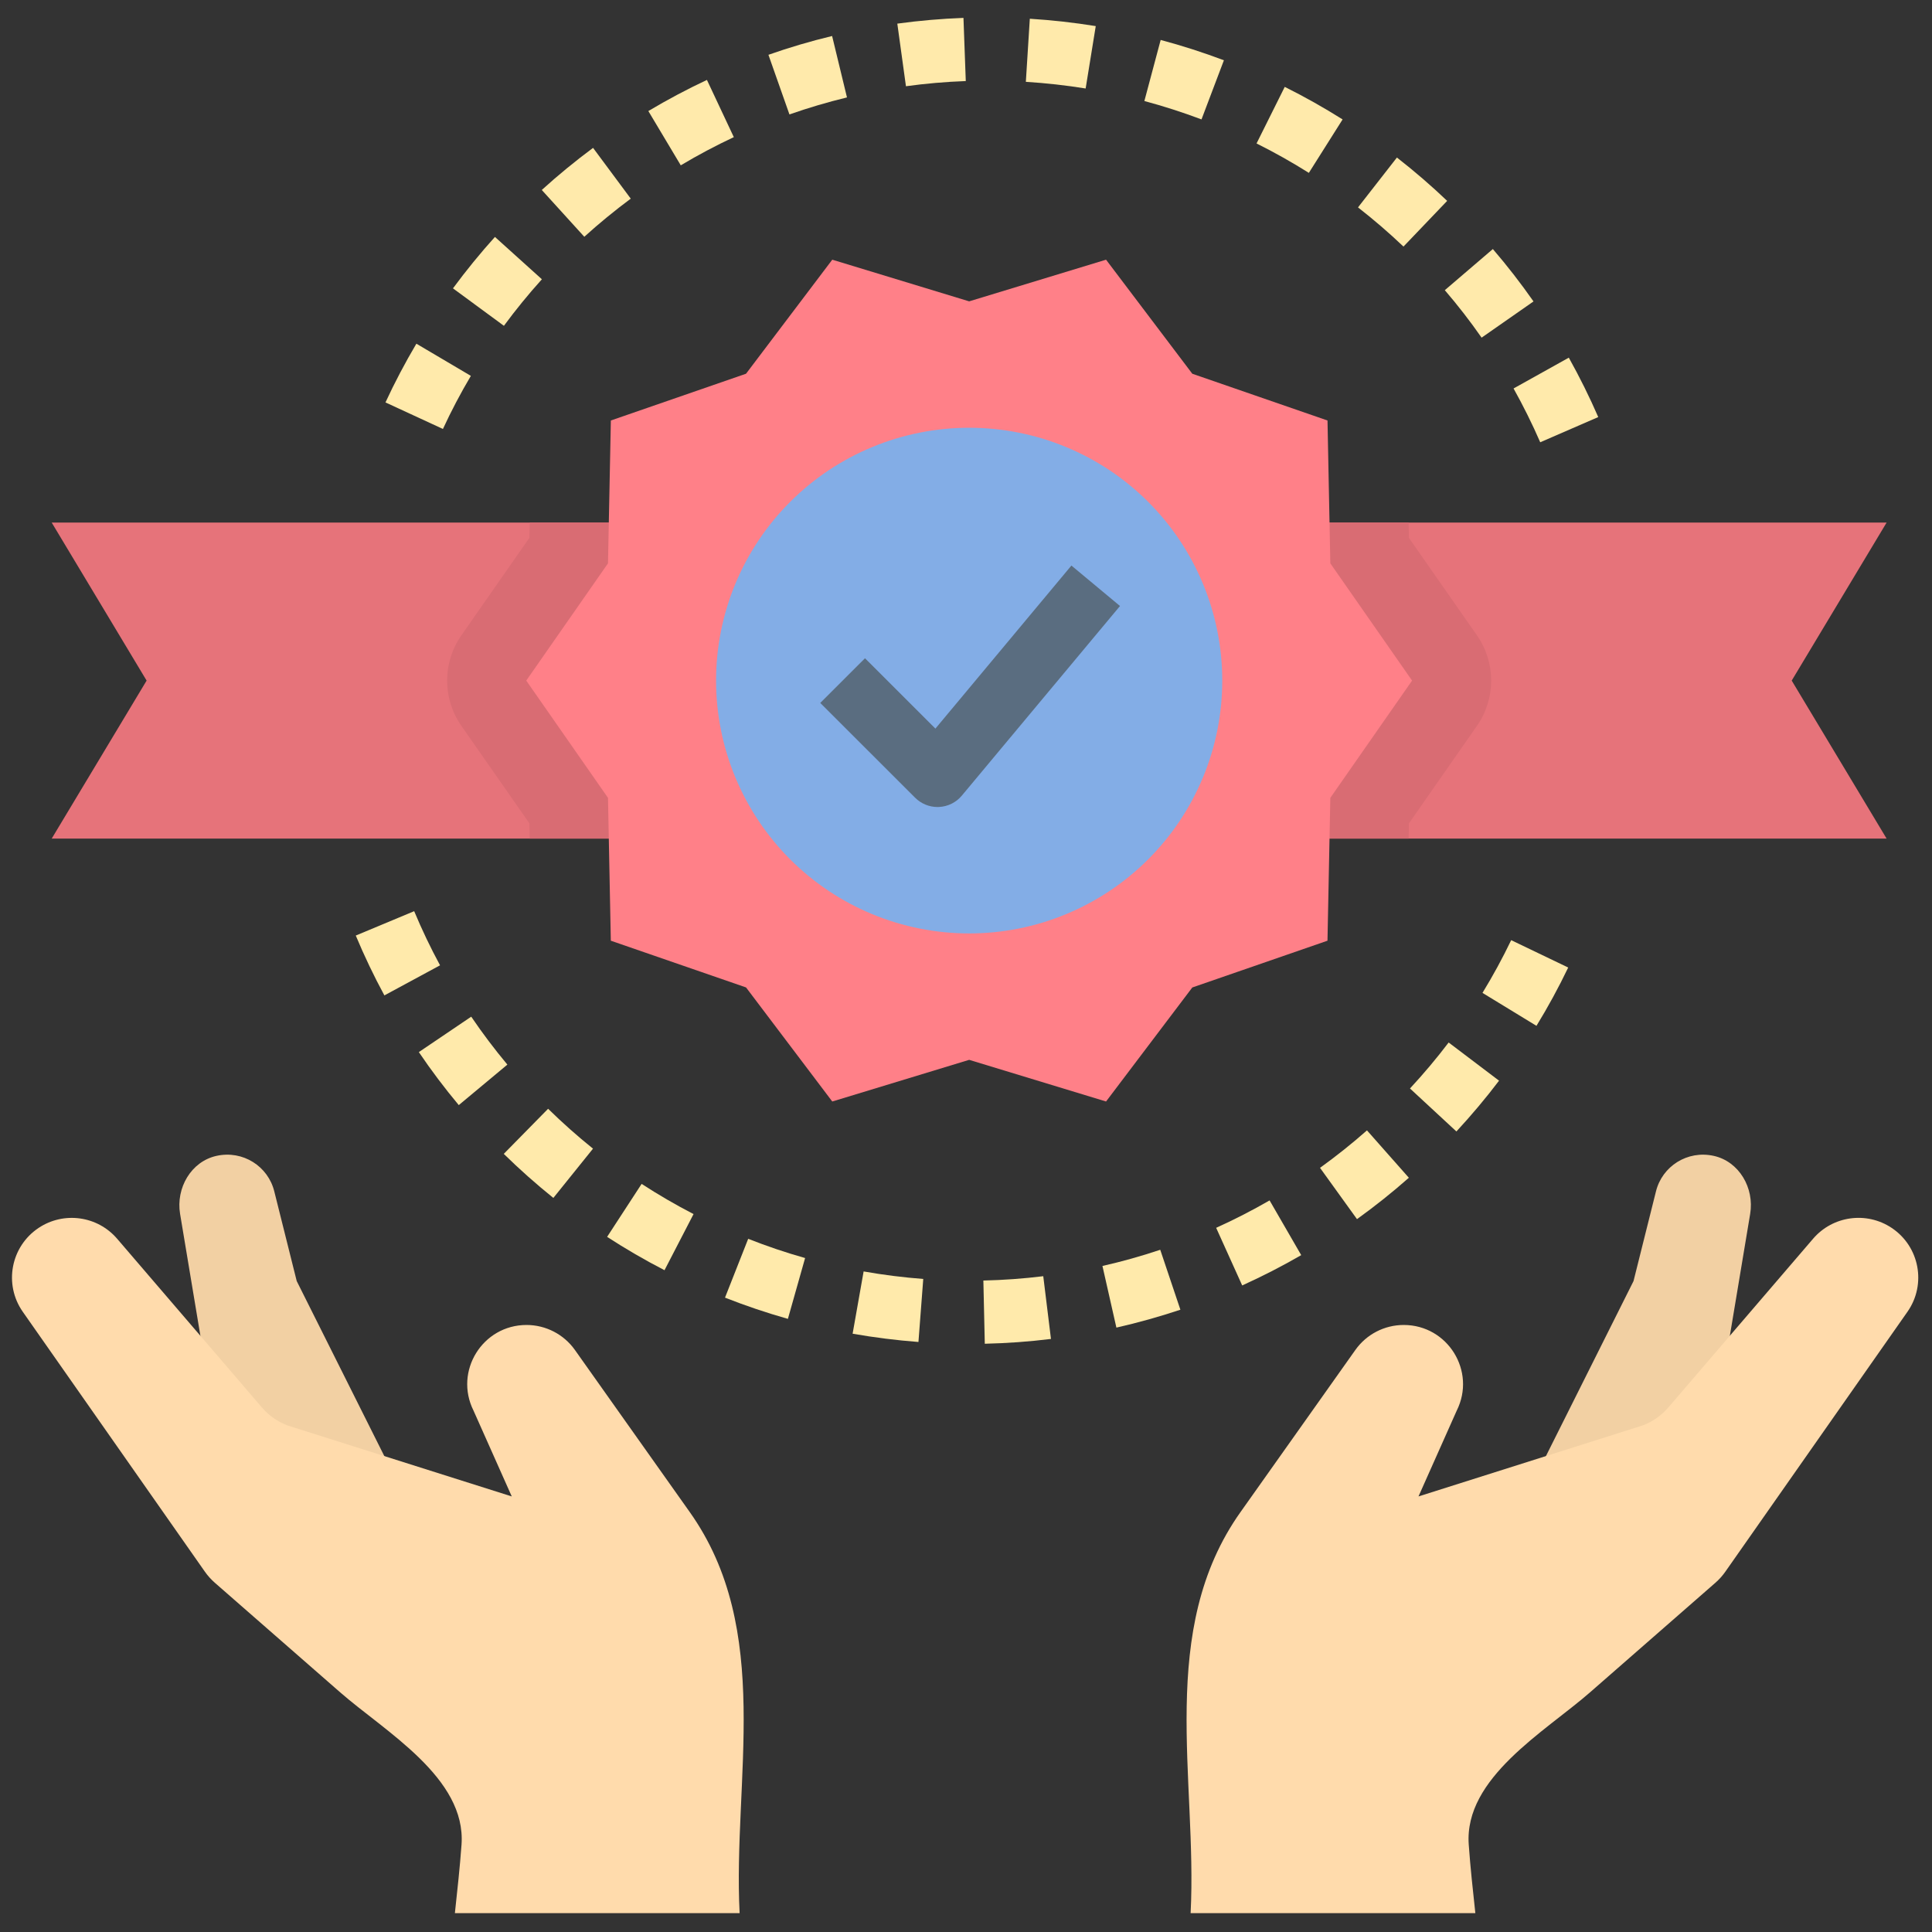 <?xml version="1.0" encoding="UTF-8"?>
<svg xmlns="http://www.w3.org/2000/svg" xmlns:xlink="http://www.w3.org/1999/xlink" width="375pt" height="375pt" viewBox="0 0 375 375" version="1.2">
<rect x="0" y="0" width="375" height="375" fill="#333333" stroke="none"/>
<defs>
<clipPath id="clip1">
  <path d="M 174 3.281 L 188 3.281 L 188 17 L 174 17 Z M 174 3.281 "/>
</clipPath>
<clipPath id="clip2">
  <path d="M 199 3.281 L 213 3.281 L 213 18 L 199 18 Z M 199 3.281 "/>
</clipPath>
<clipPath id="clip3">
  <path d="M 2 236 L 145 236 L 145 371.344 L 2 371.344 Z M 2 236 "/>
</clipPath>
<clipPath id="clip4">
  <path d="M 230 236 L 373 236 L 373 371.344 L 230 371.344 Z M 230 236 "/>
</clipPath>
</defs>
<g id="surface1">
<path style=" stroke:none;fill-rule:nonzero;fill:rgb(90.199%,45.099%,47.839%);fill-opacity:1;" d="M 366.191 101.43 L 10.035 101.43 L 28.457 132.102 L 10.035 162.773 L 366.191 162.773 L 347.77 132.102 Z M 366.191 101.43 "/>
<path style=" stroke:none;fill-rule:nonzero;fill:rgb(85.1%,42.349%,45.099%);fill-opacity:1;" d="M 242.871 154.562 L 242.703 162.773 L 273.414 162.773 L 273.477 159.812 L 286.684 140.871 C 290.355 135.605 290.355 128.605 286.684 123.336 L 273.469 104.395 L 273.414 101.43 L 242.703 101.43 L 242.863 109.652 C 242.926 112.684 243.883 115.625 245.613 118.117 L 255.371 132.102 L 245.621 146.094 C 243.883 148.586 242.926 151.531 242.871 154.562 Z M 242.871 154.562 "/>
<path style=" stroke:none;fill-rule:nonzero;fill:rgb(85.1%,42.349%,45.099%);fill-opacity:1;" d="M 133.359 154.555 C 133.297 151.523 132.34 148.582 130.605 146.09 L 120.855 132.102 L 130.605 118.109 C 132.344 115.625 133.297 112.684 133.359 109.652 L 133.523 101.43 L 102.816 101.43 L 102.754 104.395 L 89.543 123.336 C 85.871 128.602 85.871 135.602 89.543 140.871 L 102.754 159.805 L 102.816 162.773 L 133.523 162.773 Z M 133.359 154.555 "/>
<path style=" stroke:none;fill-rule:nonzero;fill:rgb(100%,50.2%,53.329%);fill-opacity:1;" d="M 274.082 132.102 L 258.215 154.863 L 257.664 182.59 L 231.426 191.668 L 214.684 213.801 L 188.113 205.715 L 161.543 213.801 L 144.805 191.66 L 118.559 182.59 L 118.012 154.863 L 102.145 132.102 L 118.012 109.344 L 118.566 81.617 L 144.805 72.539 L 161.543 50.406 L 188.113 58.492 L 214.684 50.406 L 231.426 72.543 L 257.668 81.617 L 258.215 109.344 Z M 274.082 132.102 "/>
<path style=" stroke:none;fill-rule:nonzero;fill:rgb(51.369%,67.839%,90.199%);fill-opacity:1;" d="M 237.238 132.102 C 237.238 133.711 237.16 135.312 237.004 136.914 C 236.844 138.512 236.609 140.102 236.297 141.676 C 235.98 143.254 235.59 144.812 235.125 146.348 C 234.656 147.887 234.117 149.398 233.5 150.883 C 232.883 152.367 232.195 153.82 231.438 155.238 C 230.68 156.656 229.855 158.031 228.961 159.367 C 228.066 160.703 227.109 161.992 226.09 163.234 C 225.066 164.477 223.988 165.668 222.852 166.805 C 221.715 167.941 220.523 169.02 219.277 170.039 C 218.035 171.059 216.746 172.016 215.406 172.906 C 214.07 173.801 212.691 174.625 211.27 175.383 C 209.852 176.141 208.398 176.828 206.914 177.441 C 205.426 178.059 203.914 178.598 202.375 179.066 C 200.836 179.531 199.277 179.922 197.699 180.234 C 196.121 180.547 194.531 180.785 192.93 180.941 C 191.328 181.098 189.723 181.18 188.113 181.18 C 186.504 181.18 184.898 181.098 183.301 180.941 C 181.699 180.785 180.109 180.547 178.531 180.234 C 176.953 179.922 175.395 179.531 173.855 179.066 C 172.312 178.598 170.801 178.059 169.316 177.441 C 167.828 176.828 166.375 176.141 164.957 175.383 C 163.539 174.625 162.16 173.801 160.82 172.906 C 159.484 172.016 158.191 171.059 156.949 170.039 C 155.707 169.02 154.516 167.941 153.379 166.805 C 152.238 165.668 151.16 164.477 150.141 163.234 C 149.121 161.992 148.16 160.703 147.27 159.367 C 146.375 158.031 145.547 156.656 144.789 155.238 C 144.031 153.82 143.344 152.367 142.727 150.883 C 142.113 149.398 141.57 147.887 141.105 146.348 C 140.637 144.812 140.246 143.254 139.934 141.676 C 139.617 140.102 139.383 138.512 139.227 136.914 C 139.066 135.312 138.988 133.711 138.988 132.102 C 138.988 130.496 139.066 128.891 139.227 127.293 C 139.383 125.695 139.617 124.105 139.934 122.527 C 140.246 120.953 140.637 119.395 141.105 117.859 C 141.57 116.32 142.113 114.809 142.727 113.324 C 143.344 111.84 144.031 110.387 144.789 108.969 C 145.547 107.551 146.375 106.176 147.27 104.84 C 148.16 103.504 149.121 102.211 150.141 100.969 C 151.16 99.727 152.238 98.539 153.379 97.402 C 154.516 96.266 155.707 95.188 156.949 94.168 C 158.191 93.148 159.484 92.191 160.82 91.297 C 162.16 90.406 163.539 89.582 164.957 88.824 C 166.375 88.066 167.828 87.379 169.316 86.766 C 170.801 86.148 172.312 85.609 173.855 85.141 C 175.395 84.676 176.953 84.285 178.531 83.973 C 180.109 83.656 181.699 83.422 183.301 83.266 C 184.898 83.105 186.504 83.027 188.113 83.027 C 189.723 83.027 191.328 83.105 192.93 83.266 C 194.531 83.422 196.121 83.656 197.699 83.973 C 199.277 84.285 200.836 84.676 202.375 85.141 C 203.914 85.609 205.426 86.148 206.914 86.766 C 208.398 87.379 209.852 88.066 211.27 88.824 C 212.691 89.582 214.07 90.406 215.406 91.297 C 216.746 92.191 218.035 93.148 219.277 94.168 C 220.523 95.188 221.715 96.266 222.852 97.402 C 223.988 98.539 225.066 99.727 226.09 100.969 C 227.109 102.211 228.066 103.504 228.961 104.84 C 229.855 106.176 230.68 107.551 231.438 108.969 C 232.195 110.387 232.883 111.84 233.5 113.324 C 234.117 114.809 234.656 116.32 235.125 117.859 C 235.59 119.395 235.98 120.953 236.297 122.527 C 236.609 124.105 236.844 125.695 237.004 127.293 C 237.16 128.891 237.238 130.496 237.238 132.102 Z M 237.238 132.102 "/>
<path style=" stroke:none;fill-rule:nonzero;fill:rgb(35.289%,42.749%,50.2%);fill-opacity:1;" d="M 181.973 156.641 C 180.348 156.641 178.785 155.996 177.633 154.844 L 159.211 136.441 L 167.895 127.766 L 181.562 141.422 L 207.961 109.773 L 217.391 117.625 L 186.688 154.434 C 185.586 155.758 183.977 156.555 182.25 156.633 C 182.156 156.641 182.066 156.641 181.973 156.641 Z M 181.973 156.641 "/>
<path style=" stroke:none;fill-rule:nonzero;fill:rgb(100%,91.759%,67.059%);fill-opacity:1;" d="M 178.27 260.477 C 174.004 260.152 169.703 259.613 165.492 258.871 L 167.629 246.785 C 171.441 247.461 175.34 247.949 179.203 248.246 Z M 178.27 260.477 "/>
<path style=" stroke:none;fill-rule:nonzero;fill:rgb(100%,91.759%,67.059%);fill-opacity:1;" d="M 191.148 260.82 L 190.871 248.551 C 194.746 248.465 198.656 248.18 202.496 247.711 L 203.992 259.887 C 199.758 260.414 195.434 260.723 191.148 260.82 Z M 191.148 260.82 "/>
<path style=" stroke:none;fill-rule:nonzero;fill:rgb(100%,91.759%,67.059%);fill-opacity:1;" d="M 152.93 255.992 C 148.828 254.832 144.711 253.445 140.723 251.871 L 145.223 240.453 C 148.84 241.883 152.555 243.137 156.27 244.184 Z M 152.93 255.992 "/>
<path style=" stroke:none;fill-rule:nonzero;fill:rgb(100%,91.759%,67.059%);fill-opacity:1;" d="M 216.691 257.688 L 213.984 245.723 C 217.754 244.871 221.531 243.809 225.203 242.582 L 229.113 254.215 C 225.043 255.57 220.867 256.742 216.691 257.688 Z M 216.691 257.688 "/>
<path style=" stroke:none;fill-rule:nonzero;fill:rgb(100%,91.759%,67.059%);fill-opacity:1;" d="M 128.98 246.547 C 125.168 244.578 121.422 242.406 117.84 240.074 L 124.539 229.793 C 127.781 231.898 131.172 233.871 134.617 235.652 Z M 128.98 246.547 "/>
<path style=" stroke:none;fill-rule:nonzero;fill:rgb(100%,91.759%,67.059%);fill-opacity:1;" d="M 241.109 249.504 L 236.055 238.32 C 239.574 236.73 243.059 234.941 246.426 233 L 252.566 243.621 C 248.855 245.766 245 247.742 241.109 249.504 Z M 241.109 249.504 "/>
<path style=" stroke:none;fill-rule:nonzero;fill:rgb(100%,91.759%,67.059%);fill-opacity:1;" d="M 107.406 232.516 C 104.074 229.836 100.832 226.961 97.781 223.965 L 106.387 215.211 C 109.152 217.922 112.086 220.531 115.102 222.953 Z M 107.406 232.516 "/>
<path style=" stroke:none;fill-rule:nonzero;fill:rgb(100%,91.759%,67.059%);fill-opacity:1;" d="M 263.391 236.633 L 256.215 226.676 C 259.359 224.414 262.422 221.973 265.328 219.406 L 273.457 228.602 C 270.25 231.438 266.863 234.137 263.391 236.633 Z M 263.391 236.633 "/>
<path style=" stroke:none;fill-rule:nonzero;fill:rgb(100%,91.759%,67.059%);fill-opacity:1;" d="M 89.047 214.5 C 86.301 211.211 83.691 207.754 81.297 204.211 L 91.465 197.336 C 93.633 200.539 96 203.668 98.48 206.641 Z M 89.047 214.5 "/>
<path style=" stroke:none;fill-rule:nonzero;fill:rgb(100%,91.759%,67.059%);fill-opacity:1;" d="M 282.688 219.617 L 273.676 211.273 C 276.324 208.422 278.848 205.422 281.18 202.348 L 290.965 209.758 C 288.391 213.156 285.602 216.469 282.688 219.617 Z M 282.688 219.617 "/>
<path style=" stroke:none;fill-rule:nonzero;fill:rgb(100%,91.759%,67.059%);fill-opacity:1;" d="M 74.609 193.207 C 72.578 189.461 70.711 185.551 69.055 181.59 L 80.391 176.859 C 81.887 180.441 83.574 183.977 85.414 187.367 Z M 74.609 193.207 "/>
<path style=" stroke:none;fill-rule:nonzero;fill:rgb(100%,91.759%,67.059%);fill-opacity:1;" d="M 298.227 199.113 L 287.75 192.719 C 289.766 189.422 291.641 185.98 293.32 182.484 L 304.387 187.797 C 302.531 191.668 300.457 195.477 298.227 199.113 Z M 298.227 199.113 "/>
<path style=" stroke:none;fill-rule:nonzero;fill:rgb(100%,91.759%,67.059%);fill-opacity:1;" d="M 74.82 78.109 C 76.613 74.238 78.633 70.402 80.82 66.711 L 91.395 72.957 C 89.414 76.297 87.586 79.766 85.973 83.262 Z M 74.82 78.109 "/>
<path style=" stroke:none;fill-rule:nonzero;fill:rgb(100%,91.759%,67.059%);fill-opacity:1;" d="M 293.781 75.402 L 304.504 69.422 C 306.59 73.156 308.52 77.039 310.219 80.953 L 298.957 85.844 C 297.418 82.297 295.672 78.789 293.781 75.402 Z M 293.781 75.402 "/>
<path style=" stroke:none;fill-rule:nonzero;fill:rgb(100%,91.759%,67.059%);fill-opacity:1;" d="M 87.922 55.969 C 90.461 52.527 93.199 49.168 96.066 45.988 L 105.18 54.207 C 102.582 57.086 100.105 60.121 97.809 63.238 Z M 87.922 55.969 "/>
<path style=" stroke:none;fill-rule:nonzero;fill:rgb(100%,91.759%,67.059%);fill-opacity:1;" d="M 280.438 56.324 L 289.762 48.34 C 292.555 51.59 295.207 55.012 297.652 58.508 L 287.578 65.539 C 285.371 62.367 282.969 59.27 280.438 56.324 Z M 280.438 56.324 "/>
<path style=" stroke:none;fill-rule:nonzero;fill:rgb(100%,91.759%,67.059%);fill-opacity:1;" d="M 105.16 36.875 C 108.328 33.996 111.684 31.246 115.113 28.703 L 122.43 38.559 C 119.316 40.867 116.289 43.352 113.414 45.957 Z M 105.16 36.875 "/>
<path style=" stroke:none;fill-rule:nonzero;fill:rgb(100%,91.759%,67.059%);fill-opacity:1;" d="M 263.59 40.254 L 271.141 30.578 C 274.508 33.199 277.785 36.027 280.895 38.988 L 272.414 47.859 C 269.602 45.184 266.629 42.629 263.59 40.254 Z M 263.59 40.254 "/>
<path style=" stroke:none;fill-rule:nonzero;fill:rgb(100%,91.759%,67.059%);fill-opacity:1;" d="M 125.844 21.555 C 129.527 19.359 133.352 17.324 137.215 15.512 L 142.434 26.617 C 138.934 28.262 135.469 30.094 132.137 32.09 Z M 125.844 21.555 "/>
<path style=" stroke:none;fill-rule:nonzero;fill:rgb(100%,91.759%,67.059%);fill-opacity:1;" d="M 243.895 27.844 L 249.367 16.863 C 253.191 18.766 256.969 20.895 260.598 23.18 L 254.047 33.555 C 250.766 31.488 247.348 29.566 243.895 27.844 Z M 243.895 27.844 "/>
<path style=" stroke:none;fill-rule:nonzero;fill:rgb(100%,91.759%,67.059%);fill-opacity:1;" d="M 149.152 10.637 C 153.176 9.219 157.336 7.992 161.512 6.988 L 164.398 18.91 C 160.621 19.824 156.863 20.938 153.23 22.211 Z M 149.152 10.637 "/>
<path style=" stroke:none;fill-rule:nonzero;fill:rgb(100%,91.759%,67.059%);fill-opacity:1;" d="M 222.121 19.609 L 225.285 7.754 C 229.41 8.852 233.535 10.184 237.559 11.699 L 233.211 23.176 C 229.574 21.809 225.848 20.605 222.121 19.609 Z M 222.121 19.609 "/>
<g clip-path="url(#clip1)" clip-rule="nonzero">
<path style=" stroke:none;fill-rule:nonzero;fill:rgb(100%,91.759%,67.059%);fill-opacity:1;" d="M 174.168 4.586 C 178.398 4.004 182.723 3.633 187.008 3.473 L 187.457 15.734 C 183.574 15.875 179.672 16.211 175.844 16.738 Z M 174.168 4.586 "/>
</g>
<g clip-path="url(#clip2)" clip-rule="nonzero">
<path style=" stroke:none;fill-rule:nonzero;fill:rgb(100%,91.759%,67.059%);fill-opacity:1;" d="M 199.117 15.883 L 199.887 3.637 C 204.18 3.906 208.484 4.387 212.684 5.066 L 210.723 17.176 C 206.918 16.562 203.012 16.125 199.117 15.883 Z M 199.117 15.883 "/>
</g>
<path style=" stroke:none;fill-rule:nonzero;fill:rgb(94.899%,81.569%,63.919%);fill-opacity:1;" d="M 57.594 248.656 L 53.234 231.23 C 52.027 226.383 47.164 223.219 42.027 224.352 C 37.078 225.445 34.121 230.609 34.953 235.609 L 39.172 260.926 L 48.152 275.941 C 52.141 282.617 59.531 286.504 67.297 286.016 L 76.016 285.461 Z M 57.594 248.656 "/>
<g clip-path="url(#clip3)" clip-rule="nonzero">
<path style=" stroke:none;fill-rule:nonzero;fill:rgb(100%,85.88%,67.45%);fill-opacity:1;" d="M 133.844 293.438 C 133.836 293.426 111.59 262.027 111.59 262.027 C 109.434 258.988 105.934 257.176 102.199 257.176 C 93.648 257.176 88.09 266.164 91.914 273.809 L 99.332 290.457 L 55.844 276.691 C 53.906 275.965 52.18 274.758 50.836 273.188 L 22.734 240.438 C 18.914 235.988 12.375 235.086 7.492 238.34 C 2.078 241.945 0.695 249.293 4.422 254.617 L 39.75 305.039 C 40.316 305.848 40.98 306.582 41.723 307.234 C 49.828 314.32 57.938 321.41 66.043 328.496 C 74.738 336.098 90.516 345.078 89.582 358.043 C 89.262 362.484 88.77 366.914 88.293 371.344 L 143.559 371.344 C 142.238 345.379 150.164 316.387 133.844 293.438 Z M 133.844 293.438 "/>
</g>
<path style=" stroke:none;fill-rule:nonzero;fill:rgb(94.899%,81.569%,63.919%);fill-opacity:1;" d="M 317.066 248.656 L 321.426 231.23 C 322.637 226.383 327.5 223.219 332.633 224.352 C 337.582 225.445 340.543 230.609 339.707 235.609 L 335.488 260.926 L 330.992 268.445 C 324.25 279.727 311.77 286.289 298.645 285.461 Z M 317.066 248.656 "/>
<g clip-path="url(#clip4)" clip-rule="nonzero">
<path style=" stroke:none;fill-rule:nonzero;fill:rgb(100%,85.88%,67.45%);fill-opacity:1;" d="M 240.82 293.438 C 240.824 293.426 263.074 262.027 263.074 262.027 C 265.227 258.988 268.727 257.176 272.461 257.176 C 281.016 257.176 286.574 266.164 282.746 273.809 L 275.328 290.457 L 318.816 276.684 C 320.758 275.961 322.484 274.754 323.828 273.18 L 351.926 240.43 C 355.746 235.984 362.285 235.082 367.168 238.332 C 372.586 241.938 373.965 249.289 370.238 254.613 L 334.91 305.031 C 334.348 305.84 333.684 306.578 332.941 307.227 C 324.836 314.312 316.723 321.402 308.617 328.488 C 299.922 336.09 284.148 345.07 285.082 358.039 C 285.395 362.484 285.887 366.914 286.363 371.344 L 231.098 371.344 C 232.426 345.379 224.496 316.387 240.82 293.438 Z M 240.82 293.438 "/>
</g>
</g>
</svg>
